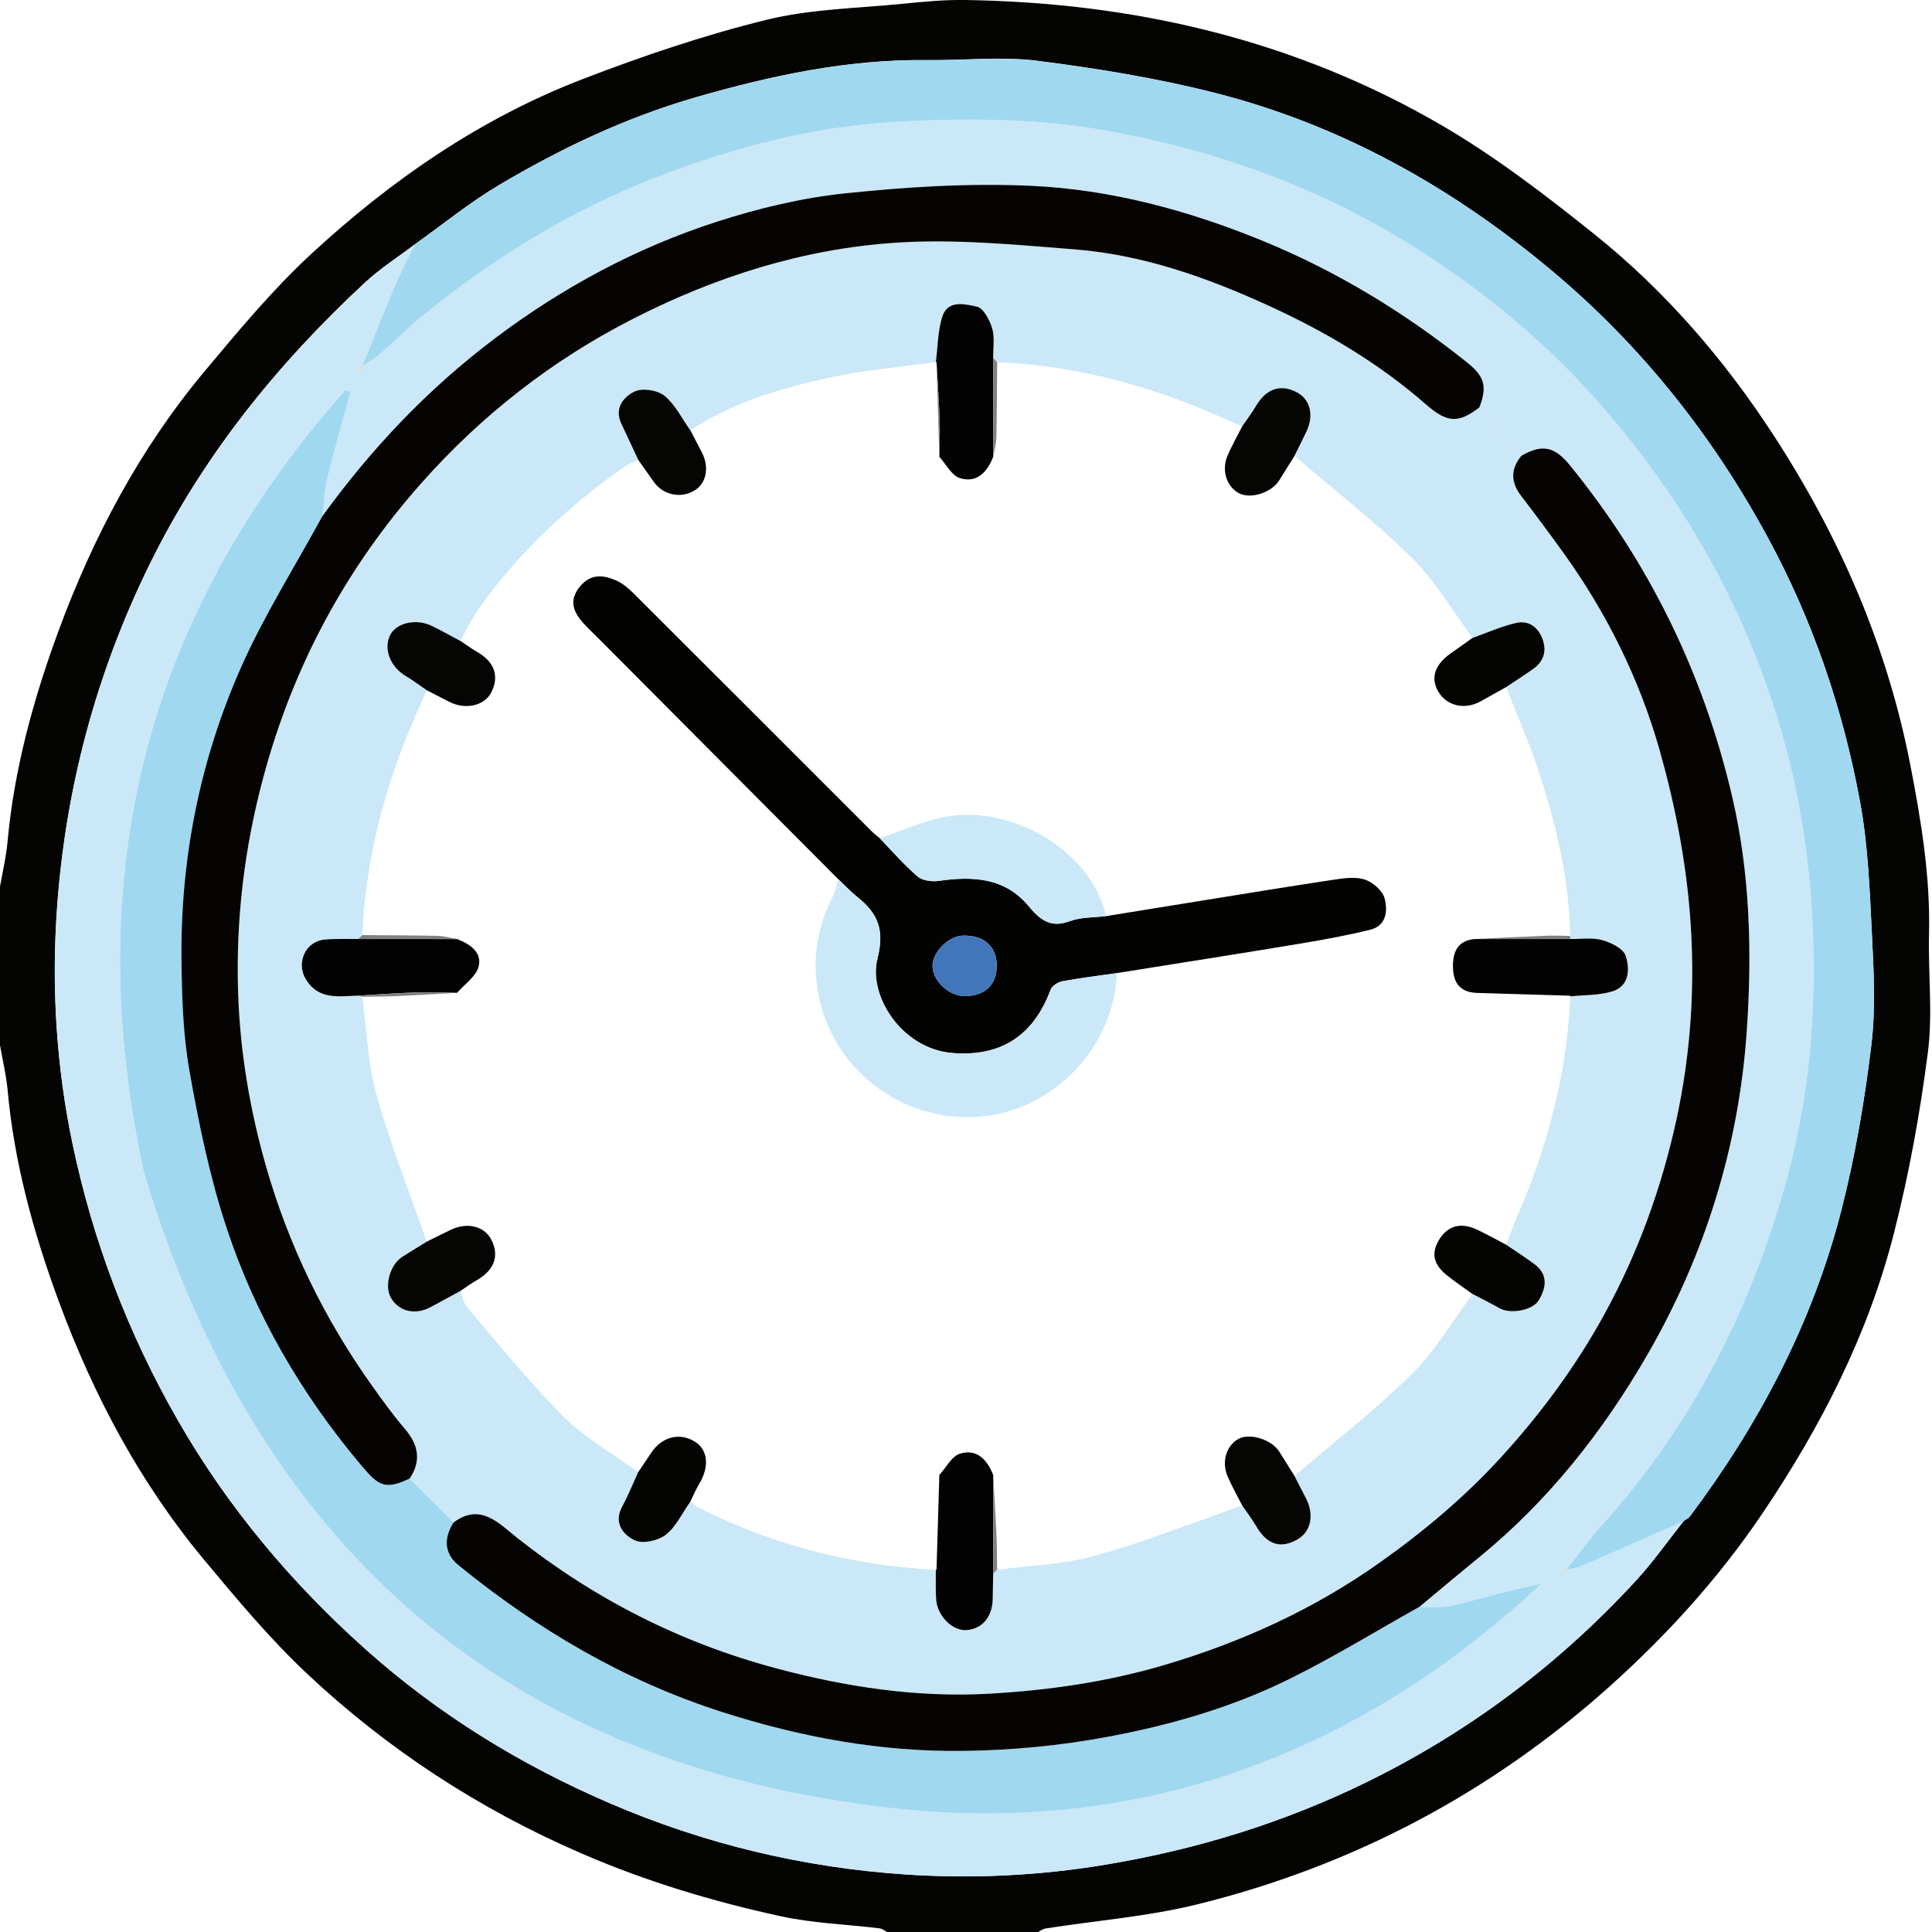 <?xml version="1.0" encoding="UTF-8"?>
<svg id="Capa_2" data-name="Capa 2" xmlns="http://www.w3.org/2000/svg" viewBox="0 0 434.96 434.97">
  <defs>
    <style>
      .cls-1 {
        fill: #f7d291;
      }

      .cls-2 {
        fill: #040403;
      }

      .cls-3 {
        fill: #040503;
      }

      .cls-4 {
        fill: #040402;
      }

      .cls-5 {
        fill: #030302;
      }

      .cls-6 {
        fill: #050604;
      }

      .cls-7 {
        fill: #050504;
      }

      .cls-8 {
        fill: #050503;
      }

      .cls-9 {
        fill: #050402;
      }

      .cls-10 {
        fill: #020202;
      }

      .cls-11 {
        fill: #020302;
      }

      .cls-12 {
        fill: #fff;
      }

      .cls-13 {
        fill: #a0d8ef;
      }

      .cls-14 {
        fill: #cae8f8;
      }

      .cls-15 {
        fill: #4276ba;
      }

      .cls-16 {
        fill: #808181;
      }
    </style>
  </defs>
  <g id="Capa_1-2" data-name="Capa 1">
    <rect class="cls-12" y="0" width="434.96" height="434.97"/>
    <path class="cls-4" d="m0,199.62c.57-3.32,1.38-6.61,1.68-9.96,1.49-16.44,5.82-32.22,11.49-47.61,7.82-21.2,18.31-41.01,32.86-58.42,7.64-9.13,15.31-18.38,24.02-26.44,18.01-16.64,38.09-30.52,61.12-39.38,13.49-5.19,27.29-9.87,41.31-13.33,10.01-2.47,20.61-2.61,30.97-3.65,4.59-.46,9.21-.9,13.81-.83,38.11.57,74.31,8.97,107.38,28.25,12.1,7.06,23.37,15.72,34.33,24.5,15.91,12.75,29.18,28.11,40.3,45.2,14.84,22.81,25.58,47.36,30.8,74.23,2.45,12.59,4.53,25.14,4.22,38.03-.22,8.92.87,17.97-.26,26.75-1.75,13.62-4.22,27.23-7.6,40.54-5.81,22.88-16.46,43.68-29.64,63.21-9.86,14.62-21.68,27.6-34.75,39.27-26.7,23.82-57.64,40.13-92.37,48.73-11.19,2.77-22.85,3.67-34.29,5.46-.59.09-1.12.52-1.68.79h-33.99c-.56-.28-1.09-.75-1.67-.82-7.42-.9-14.98-1.14-22.24-2.72-15.36-3.34-30.36-7.85-44.87-14.14-23.01-9.96-43.67-23.43-61.85-40.52-8.33-7.83-15.73-16.72-23.08-25.53-14.51-17.41-25.01-37.2-32.81-58.38-5.67-15.39-10.02-31.16-11.49-47.6C1.38,241.91.57,238.62,0,235.3c0-11.89,0-23.79,0-35.68ZM93.41,55c-3.76,2.85-7.78,5.41-11.22,8.6-19.85,18.42-36.59,39.16-48.61,63.68-11.84,24.16-18.65,49.61-20.67,76.25-1.37,18.06-.29,36.25,3.43,54,4.58,21.86,12.45,42.57,23.61,62.06,11.26,19.67,25.63,36.78,42.4,51.75,16.27,14.54,34.73,25.92,54.88,34.6,21.34,9.19,43.62,14.52,66.64,16.06,14.95,1,29.98.29,44.93-2.19,20.55-3.41,40.2-9.45,58.84-18.58,23.08-11.3,43.35-26.53,60.75-45.46,3.86-4.2,7.16-8.92,10.71-13.4.45-.32,1.02-.56,1.34-.98,15.65-20.88,27.64-43.65,34.12-68.97,3.11-12.17,5.23-24.66,6.74-37.14,1.02-8.4.52-17.04.1-25.54-.48-9.75-.87-19.6-2.63-29.17-3.82-20.83-10.57-40.72-20.73-59.48-12.53-23.15-28.59-43.35-48.74-60.21-22.37-18.72-47.41-32.77-75.79-39.98-13.1-3.33-26.57-5.51-39.99-7.22-8.11-1.03-16.46-.06-24.7-.16-17.87-.22-35.09,3.45-52.15,8.37-15.71,4.53-30.34,11.47-44.32,19.76-6.62,3.93-12.65,8.86-18.95,13.34Z"/>
    <path class="cls-14" d="m379.09,342.38c-3.56,4.48-6.85,9.2-10.71,13.4-17.4,18.93-37.67,34.16-60.75,45.46-18.64,9.13-38.29,15.17-58.84,18.58-14.95,2.48-29.98,3.19-44.93,2.19-23.02-1.55-45.31-6.87-66.64-16.06-20.15-8.68-38.6-20.06-54.88-34.6-16.76-14.98-31.14-32.08-42.4-51.75-11.15-19.49-19.02-40.21-23.61-62.06-3.72-17.76-4.8-35.94-3.43-54,2.01-26.64,8.83-52.09,20.67-76.25,12.02-24.52,28.76-45.26,48.61-63.68,3.44-3.19,7.47-5.75,11.22-8.6-1.53,3.16-3.19,6.27-4.57,9.5-2.51,5.92-4.86,11.9-7.27,17.86-.21.3-.42.61-.63.91.11.07.22.14.32.22.11-.37.22-.74.33-1.11,1.25-.84,2.62-1.55,3.74-2.53,3.3-2.87,6.38-5.99,9.77-8.75,16.07-13.09,33.56-23.82,52.96-31.31,17.58-6.78,35.76-11.46,54.53-12.44,15.73-.81,31.52-.73,47.24,2.17,24.87,4.58,48.1,13.04,69.42,26.64,15.66,9.99,29.76,21.76,41.94,35.89,9.53,11.06,17.85,22.9,24.75,35.72,12.38,23.02,19.76,47.71,21.71,73.65,1.6,21.26.4,42.57-5.22,63.36-7.92,29.32-21.28,55.77-41.71,78.47-2.88,3.2-5.39,6.74-8.08,10.12-.37.11-.74.22-1.11.33.07.11.14.22.22.32.3-.21.61-.42.91-.63,1.21-.32,2.49-.49,3.62-.99,7.62-3.31,15.21-6.69,22.81-10.04Zm-59.62,19.41c4.48-3.72,8.92-7.47,13.43-11.14,15.59-12.7,27.86-28.22,37.86-45.49,13.04-22.51,20.67-46.97,22.47-72.86,1.24-17.76.8-35.67-3.32-53.21-6.48-27.57-18.6-52.39-36.49-74.38-3.47-4.26-6.27-4.8-10.91-2.13-3.15-3.63-6.3-7.27-9.45-10.9,1.8-4.79,1.16-6.96-2.9-10.2-14.04-11.2-29.2-20.44-45.87-27.27-16.79-6.88-34.2-11.58-52.24-12.4-13.84-.63-27.84.25-41.64,1.68-9.81,1.02-19.64,3.37-29.05,6.41-18.15,5.87-34.82,14.83-50.11,26.38-15,11.34-27.73,24.79-38.72,39.97.36-2.9.44-5.87,1.13-8.69,1.59-6.51,3.47-12.95,5.23-19.41-.41-.11-.81-.21-1.22-.32-45.16,50.83-59.76,109.68-45.29,176.19,25.37,84.23,81.49,133.51,168.96,143.08,55.46,6.07,104.6-12.19,145.63-50.59-6.75,1.36-13.32,3.32-19.98,4.92-2.41.58-5.03.26-7.55.35Z"/>
    <path class="cls-13" d="m352.64,353.39c2.68-3.38,5.2-6.91,8.08-10.12,20.43-22.7,33.79-49.15,41.71-78.47,5.62-20.79,6.82-42.1,5.22-63.36-1.95-25.95-9.33-50.64-21.71-73.65-6.9-12.82-15.21-24.66-24.75-35.72-12.18-14.13-26.27-25.9-41.94-35.89-21.33-13.6-44.55-22.06-69.42-26.64-15.72-2.9-31.52-2.98-47.24-2.17-18.77.97-36.95,5.65-54.53,12.44-19.4,7.49-36.89,18.22-52.96,31.31-3.38,2.76-6.47,5.88-9.77,8.75-1.13.98-2.49,1.69-3.74,2.53,0,0-.02-.02-.02-.02,2.42-5.96,4.76-11.95,7.27-17.86,1.37-3.23,3.03-6.34,4.57-9.5,6.3-4.48,12.33-9.41,18.95-13.34,13.98-8.29,28.61-15.23,44.32-19.76,17.05-4.92,34.27-8.59,52.15-8.37,8.24.1,16.59-.87,24.7.16,13.43,1.71,26.89,3.89,39.99,7.22,28.38,7.22,53.42,21.27,75.79,39.98,20.15,16.85,36.2,37.06,48.74,60.21,10.16,18.76,16.9,38.64,20.73,59.48,1.76,9.57,2.15,19.42,2.63,29.17.42,8.5.92,17.14-.1,25.54-1.51,12.48-3.63,24.97-6.74,37.14-6.47,25.32-18.47,48.1-34.12,68.97-.32.42-.89.66-1.34.98-7.6,3.36-15.19,6.73-22.81,10.04-1.14.49-2.41.67-3.62.99,0,0-.02-.02-.02-.02Z"/>
    <path class="cls-14" d="m333.06,91.69c3.15,3.63,6.3,7.27,9.45,10.9-2.47,3-2.41,5.95-.06,9.03,3.19,4.16,6.31,8.37,9.38,12.62,9.82,13.61,17.25,28.56,21.79,44.6,3.41,12.03,5.86,24.55,6.84,37,1.22,15.44.27,30.98-3.07,46.31-3.35,15.35-8.67,29.95-16.15,43.63-6.3,11.52-14.06,22.09-22.98,31.91-8.31,9.16-17.59,16.96-27.6,24.05-14.79,10.48-30.98,17.88-48.36,23.04-12.98,3.85-26.23,5.75-39.59,6.51-16.21.92-32.15-1.48-47.89-5.69-21.63-5.78-41.05-15.66-58.56-29.53-4.06-3.22-8.13-7.79-14.15-3.34-3.3-3.29-6.59-6.59-9.89-9.88,2.65-4.02,1.97-7.6-1.08-11.17-2.62-3.05-4.98-6.33-7.32-9.61-10.82-15.18-18.87-31.71-23.99-49.64-3.63-12.72-5.81-25.71-6.24-38.9-.54-16.5,1.4-32.69,5.72-48.73,6.7-24.84,18.52-46.85,35.46-65.97,13.51-15.24,29.36-27.69,47.66-37.04,18.66-9.53,38.34-15.76,59.11-17.16,13.36-.9,26.93.45,40.35,1.49,15.36,1.2,29.77,6.3,43.68,12.67,12.77,5.85,24.82,12.94,35.46,22.26,4.84,4.24,7.4,4.2,12.02.63Zm-109.46-11.08c-.03-2.24.38-4.61-.23-6.68-.55-1.88-1.97-4.56-3.44-4.87-2.65-.56-6.59-1.66-7.82,2.35-.99,3.22-.99,6.74-1.42,10.13-8.15,1.16-16.41,1.83-24.42,3.61-10.79,2.39-21.43,5.53-30.83,11.75-1.9-2.65-3.4-5.79-5.83-7.78-1.56-1.27-4.95-1.8-6.71-.96-2.45,1.17-4.66,3.72-3,7.23,1.28,2.71,2.54,5.43,3.81,8.15-1.11.57-2.3,1.03-3.31,1.73-12.51,8.76-23.51,19.1-32.43,31.54-1.67,2.33-2.88,4.99-4.31,7.49-2.14-1.13-4.26-2.33-6.44-3.39-3.61-1.75-8.09-.67-9.43,2.18-1.47,3.13.15,7.11,3.62,9.14,1.62.95,3.12,2.11,4.68,3.17-.96,2.19-1.92,4.38-2.87,6.57-6.71,15.51-10.86,31.63-11.6,48.56-.31.29-.63.59-.94.88-2.52.03-5.06-.09-7.57.13-4.3.38-6.5,5.19-4.25,8.92,2.86,4.76,7.46,3.82,11.82,3.7.31.09.63.17.94.26.99,7.36,1.18,14.95,3.16,22.04,3.14,11.21,7.48,22.07,11.31,33.09-1.82,1.13-3.66,2.25-5.47,3.39-2.82,1.78-4.15,6.58-2.59,9.27,1.77,3.05,5.41,3.93,8.87,2.11,2.27-1.19,4.5-2.44,6.76-3.67.51,1.26.74,2.77,1.59,3.75,7.12,8.29,13.96,16.88,21.69,24.57,4.88,4.86,11.14,8.35,16.78,12.45-1.2,2.6-2.26,5.28-3.62,7.79-2.02,3.71.28,6.37,2.84,7.58,1.8.85,5.28.09,6.98-1.25,2.35-1.85,3.74-4.93,5.54-7.48.42.36.78.82,1.26,1.06,16.96,8.68,35,13.28,53.99,14.29.02,2.26-.09,4.52.08,6.77.28,3.75,3.75,7.11,6.87,6.84,3.6-.31,5.84-3.07,5.86-7.19,0-1.83.07-3.66.11-5.49.29-.31.59-.63.88-.94,7.37-.99,14.96-1.18,22.05-3.17,11.21-3.13,22.09-7.47,33.11-11.3,1.06,1.56,2.22,3.07,3.17,4.69,2.42,4.13,5.38,5.15,9.2,3.05,3.13-1.72,3.95-5.56,1.99-9.36-.86-1.68-1.72-3.35-2.59-5.03,8.84-7.59,18.1-14.76,26.38-22.93,5.31-5.25,9.18-11.96,13.7-18.01,2.04,1.08,4.11,2.1,6.12,3.24,2.39,1.35,7.4.53,8.8-1.78,1.73-2.87,2.17-5.83-.97-8.17-2.08-1.55-4.27-2.93-6.41-4.39.91-2.34,1.74-4.71,2.74-7.01,6.81-15.6,10.94-31.84,11.72-48.88,3.15-.33,6.45-.19,9.43-1.1,3.97-1.2,4.04-5.07,3.07-8.05-.53-1.61-3.28-2.96-5.28-3.52-2.23-.62-4.75-.21-7.14-.25-.05-.23-.09-.46-.12-.7-.22-12.79-3.14-25.09-7.12-37.13-2.11-6.39-4.85-12.57-7.3-18.85,2.03-1.36,4.08-2.68,6.08-4.08,2.34-1.63,3.16-3.89,2.23-6.59-.97-2.82-3.11-4.48-6.01-3.81-3.36.77-6.57,2.22-9.84,3.38-4.51-6.06-8.38-12.77-13.69-18.01-8.27-8.17-17.53-15.34-26.38-22.93.9-1.83,1.83-3.64,2.7-5.48,1.78-3.73.87-7.31-2.22-8.92-3.6-1.87-6.83-.75-9.06,3.03-.96,1.63-2.12,3.15-3.19,4.72-2.19-.95-4.38-1.91-6.58-2.86-15.51-6.72-31.64-10.86-48.58-11.6-.29-.31-.59-.63-.88-.94Z"/>
    <path class="cls-13" d="m92.23,332.87c3.3,3.29,6.59,6.59,9.89,9.88-2.26,3.5-2.16,6.98,1.07,9.61,17.81,14.51,37.35,26.01,59.33,33.06,17.71,5.68,35.8,9.03,54.48,8.77,10.91-.15,21.65-1.17,32.43-3.18,14.17-2.64,27.83-6.59,40.68-12.92,10.03-4.94,19.59-10.83,29.36-16.29,2.52-.09,5.14.22,7.55-.35,6.66-1.6,13.22-3.56,19.98-4.92-41.03,38.4-90.17,56.66-145.63,50.59-87.47-9.57-143.59-58.85-168.96-143.08-14.48-66.5.13-125.36,45.29-176.19.41.11.81.21,1.22.32-1.76,6.47-3.64,12.9-5.23,19.41-.69,2.82-.77,5.79-1.13,8.69-6.17,11.33-13.12,22.32-18.32,34.08-9.21,20.83-13.61,42.91-13.36,65.75.09,8.38.36,16.88,1.81,25.09,2.1,11.83,4.54,23.73,8.3,35.12,6.55,19.83,16.96,37.7,30.47,53.72,3.77,4.46,5.22,5.49,10.79,2.84Z"/>
    <path class="cls-9" d="m319.47,361.8c-9.77,5.47-19.33,11.35-29.36,16.29-12.85,6.33-26.51,10.27-40.68,12.92-10.78,2.01-21.52,3.03-32.43,3.18-18.69.26-36.78-3.09-54.48-8.77-21.98-7.05-41.52-18.55-59.33-33.06-3.22-2.63-3.32-6.11-1.07-9.61,6.02-4.45,10.09.12,14.15,3.34,17.51,13.88,36.93,23.76,58.56,29.53,15.74,4.2,31.67,6.6,47.89,5.69,13.37-.76,26.62-2.66,39.59-6.51,17.38-5.16,33.57-12.56,48.36-23.04,10.01-7.09,19.28-14.89,27.6-24.05,8.92-9.82,16.68-20.4,22.98-31.91,7.49-13.68,12.8-28.29,16.15-43.63,3.34-15.33,4.29-30.87,3.07-46.31-.98-12.45-3.43-24.97-6.84-37-4.54-16.04-11.97-30.99-21.79-44.6-3.07-4.25-6.19-8.46-9.38-12.62-2.36-3.08-2.41-6.04.06-9.03,4.64-2.67,7.44-2.13,10.91,2.13,17.89,21.98,30.01,46.81,36.49,74.38,4.12,17.53,4.55,35.45,3.32,53.21-1.8,25.89-9.43,50.35-22.47,72.86-10,17.26-22.28,32.79-37.86,45.49-4.51,3.67-8.96,7.42-13.43,11.14Z"/>
    <path class="cls-9" d="m92.23,332.87c-5.56,2.64-7.02,1.62-10.79-2.84-13.52-16.01-23.93-33.89-30.47-53.72-3.76-11.39-6.2-23.28-8.3-35.12-1.46-8.22-1.72-16.71-1.81-25.09-.24-22.83,4.15-44.92,13.36-65.75,5.2-11.76,12.16-22.75,18.32-34.08,10.98-15.19,23.71-28.63,38.72-39.97,15.29-11.55,31.96-20.51,50.11-26.38,9.4-3.04,19.24-5.39,29.05-6.41,13.8-1.44,27.8-2.31,41.64-1.68,18.04.82,35.44,5.52,52.24,12.4,16.67,6.83,31.83,16.08,45.87,27.27,4.06,3.24,4.7,5.41,2.9,10.2-4.62,3.58-7.18,3.61-12.02-.63-10.64-9.32-22.69-16.42-35.46-22.26-13.91-6.36-28.32-11.47-43.68-12.67-13.42-1.05-26.99-2.39-40.35-1.49-20.76,1.39-40.44,7.62-59.11,17.16-18.3,9.35-34.15,21.79-47.66,37.04-16.95,19.12-28.77,41.13-35.46,65.97-4.33,16.04-6.26,32.24-5.72,48.73.43,13.19,2.62,26.19,6.24,38.9,5.12,17.93,13.16,34.47,23.99,49.64,2.34,3.28,4.7,6.56,7.32,9.61,3.06,3.57,3.73,7.15,1.08,11.17Z"/>
    <path class="cls-1" d="m81.59,82.38c-.11.37-.22.74-.33,1.11-.11-.07-.22-.14-.32-.22.21-.3.42-.61.63-.91,0,0,.02.02.02.02Z"/>
    <path class="cls-1" d="m352.66,353.41c-.3.21-.61.42-.91.63-.07-.11-.14-.22-.22-.32.37-.11.74-.22,1.11-.33,0,0,.02.02.02.02Z"/>
    <path class="cls-12" d="m81.61,210.52c.74-16.93,4.89-33.05,11.6-48.56.95-2.19,1.91-4.38,2.87-6.57,1.68.86,3.36,1.72,5.04,2.59,3.56,1.85,7.85.95,9.42-1.99,1.97-3.69.83-6.98-3.13-9.24-1.3-.74-2.51-1.64-3.76-2.47,1.42-2.51,2.64-5.16,4.31-7.49,8.92-12.44,19.93-22.78,32.43-31.54,1.01-.71,2.2-1.16,3.31-1.73,1.16,1.64,2.31,3.29,3.47,4.93,2.14,3.04,6.21,3.87,9.31,1.91,2.57-1.63,3.24-5.22,1.57-8.45-.87-1.67-1.74-3.35-2.6-5.02,9.4-6.21,20.04-9.35,30.83-11.75,8.01-1.78,16.27-2.45,24.42-3.61,0,0,.15-.04.15-.04.21,7.12.43,14.24.64,21.36,1.51,1.65,2.75,4.19,4.6,4.78,3.81,1.21,6.17-1.32,7.52-4.78.25-1.48.68-2.95.71-4.44.13-5.62.13-11.24.17-16.86,16.94.74,33.07,4.89,48.58,11.6,2.19.95,4.38,1.91,6.58,2.86-1.1,2.17-2.31,4.3-3.27,6.53-1.42,3.31-.25,6.97,2.53,8.46,2.65,1.42,7.39-.1,9.12-2.91,1.12-1.82,2.27-3.62,3.4-5.44,8.84,7.59,18.1,14.76,26.38,22.93,5.31,5.25,9.18,11.96,13.69,18.02-1.65,1.18-3.3,2.36-4.95,3.52-3.6,2.54-4.54,5.62-2.66,8.67,1.96,3.17,5.94,4.04,9.49,2.06,1.89-1.05,3.78-2.11,5.66-3.16,2.45,6.28,5.19,12.46,7.3,18.85,3.98,12.05,6.9,24.34,7.12,37.13-1.82-.01-3.65-.1-5.47-.03-5.27.21-10.54.48-15.81.73-3.66.24-5.01,2.48-5.06,5.85-.05,3.49,1.13,5.99,5.06,6.27,7.12.21,14.24.43,21.36.64,0,0-.04.15-.04.15-.78,17.04-4.91,33.28-11.72,48.88-1,2.3-1.83,4.67-2.74,7.01-2.16-1.12-4.29-2.31-6.49-3.36-3.79-1.8-6.86-.84-8.78,2.67-1.93,3.5-.24,5.92,2.47,7.99,1.72,1.31,3.51,2.54,5.26,3.81-4.52,6.06-8.38,12.77-13.7,18.01-8.27,8.17-17.53,15.34-26.38,22.93-1.13-1.81-2.27-3.62-3.4-5.43-1.67-2.69-6.58-4.26-9.12-2.91-2.77,1.47-3.94,5.15-2.52,8.46.96,2.23,2.17,4.36,3.27,6.53-11.02,3.83-21.89,8.17-33.11,11.3-7.09,1.98-14.69,2.17-22.05,3.17-.05-2.67-.04-5.34-.16-8-.2-4.43-.48-8.86-.73-13.29-1.34-3.46-3.71-5.99-7.52-4.78-1.85.59-3.09,3.13-4.6,4.78-.21,7.12-.43,14.24-.64,21.36l-.15-.04c-18.99-1.02-37.03-5.61-53.99-14.29-.48-.24-.84-.7-1.26-1.06.65-1.33,1.21-2.71,1.98-3.97,2.34-3.87,1.99-7.66-.96-9.51-3.43-2.14-7.44-1.11-9.85,2.52-.96,1.45-1.93,2.88-2.9,4.32-5.64-4.1-11.89-7.59-16.78-12.45-7.73-7.69-14.57-16.28-21.69-24.57-.84-.98-1.07-2.49-1.58-3.75,1.25-.83,2.46-1.73,3.76-2.47,3.95-2.26,5.1-5.6,3.11-9.24-1.59-2.91-5.38-3.79-8.99-2.08-1.83.87-3.64,1.78-5.45,2.68-3.83-11.01-8.17-21.88-11.31-33.09-1.98-7.09-2.17-14.68-3.16-22.04,2.67-.05,5.34-.04,8-.16,4.43-.2,8.86-.48,13.3-.73,1.69-1.95,4.27-3.67,4.84-5.9.82-3.22-1.96-5.09-4.84-6.21-1.48-.25-2.95-.68-4.44-.71-5.62-.13-11.24-.13-16.86-.17Zm169.84,8.57c3.47-.55,6.94-1.1,10.41-1.66,10.58-1.7,21.18-3.35,31.75-5.13,4.98-.84,9.96-1.76,14.87-2.97,3.68-.91,3.98-4.3,3.26-7.05-.45-1.71-2.55-3.56-4.32-4.2-2-.72-4.5-.42-6.72-.08-10.6,1.59-21.18,3.34-31.76,5.04-6.63,1.07-13.26,2.15-19.9,3.22-3.24-14.5-20.96-25.18-36.22-22.35-5.05.93-9.85,3.15-14.77,4.78-.63-.55-1.3-1.06-1.9-1.66-17.82-17.81-35.62-35.63-53.46-53.42-1.16-1.16-2.5-2.3-3.98-2.94-2.88-1.24-5.69-1.54-8.1,1.39-2.54,3.09-1.54,5.62.68,8.14,1.03,1.17,2.18,2.22,3.28,3.33,18.07,18.14,36.13,36.29,54.2,54.43-.5,1.45-.84,2.98-1.52,4.34-3.44,6.92-4.45,14.04-2.97,21.72,3.24,16.73,18.69,28.63,35.99,27.4,16.7-1.19,30.48-15.47,31.19-32.34Z"/>
    <path class="cls-10" d="m211.48,332.07c1.51-1.65,2.75-4.19,4.6-4.78,3.81-1.21,6.17,1.32,7.52,4.78,0,7.41,0,14.83.01,22.24-.04,1.83-.1,3.66-.11,5.49-.02,4.11-2.26,6.88-5.86,7.19-3.12.27-6.58-3.09-6.87-6.84-.17-2.25-.06-4.51-.08-6.77,0,0,.15.04.15.04.21-7.12.43-14.24.64-21.36Z"/>
    <path class="cls-10" d="m102.91,211.41c2.89,1.12,5.67,2.99,4.84,6.21-.57,2.23-3.16,3.95-4.84,5.9-3.19-.03-6.39-.18-9.58-.07-4.22.13-8.44.46-12.66.7-4.36.12-8.96,1.06-11.82-3.7-2.25-3.73-.05-8.54,4.25-8.92,2.51-.22,5.04-.1,7.57-.13,7.42,0,14.83,0,22.25.01Z"/>
    <path class="cls-11" d="m332.17,223.52c-3.93-.28-5.11-2.78-5.06-6.27.05-3.37,1.4-5.6,5.06-5.85,7.13,0,14.27,0,21.4,0,2.39.04,4.91-.37,7.14.25,2,.56,4.75,1.9,5.28,3.52.97,2.98.9,6.85-3.07,8.05-2.98.9-6.27.77-9.43,1.1,0,0,.04-.15.04-.15-7.12-.21-14.24-.43-21.36-.64Z"/>
    <path class="cls-10" d="m223.6,102.85c-1.34,3.46-3.71,5.99-7.52,4.78-1.85-.59-3.09-3.13-4.6-4.78.03-2.69.17-5.37.08-8.06-.16-4.44-.47-8.87-.72-13.31,0,0-.15.04-.15.04.44-3.39.43-6.91,1.42-10.13,1.23-4.01,5.17-2.91,7.82-2.35,1.47.31,2.89,3,3.44,4.87.61,2.07.2,4.44.23,6.68,0,7.41,0,14.83,0,22.24Z"/>
    <path class="cls-2" d="m331.49,291.31c-1.76-1.27-3.54-2.5-5.26-3.81-2.7-2.06-4.4-4.48-2.47-7.99,1.93-3.5,5-4.47,8.78-2.67,2.2,1.04,4.33,2.23,6.49,3.36,2.14,1.46,4.33,2.85,6.41,4.39,3.14,2.34,2.71,5.3.97,8.17-1.4,2.31-6.41,3.13-8.8,1.78-2.01-1.14-4.08-2.16-6.12-3.24Z"/>
    <path class="cls-6" d="m291.42,102.67c-1.13,1.81-2.28,3.61-3.4,5.44-1.73,2.81-6.47,4.34-9.12,2.91-2.78-1.5-3.95-5.15-2.53-8.46.96-2.23,2.17-4.36,3.27-6.53,1.07-1.57,2.23-3.09,3.19-4.72,2.23-3.78,5.46-4.9,9.06-3.03,3.1,1.61,4,5.19,2.22,8.92-.88,1.84-1.8,3.66-2.7,5.48Z"/>
    <path class="cls-7" d="m279.64,338.9c-1.1-2.17-2.31-4.3-3.27-6.53-1.42-3.31-.25-6.99,2.52-8.46,2.54-1.35,7.45.22,9.12,2.91,1.13,1.81,2.27,3.62,3.4,5.43.86,1.68,1.72,3.35,2.59,5.03,1.96,3.79,1.14,7.63-1.99,9.36-3.82,2.1-6.78,1.08-9.2-3.05-.95-1.63-2.11-3.13-3.17-4.69Z"/>
    <path class="cls-8" d="m96.08,279.53c1.82-.89,3.62-1.81,5.45-2.68,3.6-1.72,7.4-.83,8.99,2.08,1.99,3.64.84,6.98-3.11,9.24-1.3.74-2.51,1.64-3.76,2.47-2.25,1.22-4.49,2.47-6.76,3.67-3.47,1.82-7.1.94-8.87-2.11-1.56-2.68-.23-7.49,2.59-9.27,1.81-1.15,3.65-2.26,5.47-3.39Z"/>
    <path class="cls-3" d="m339.03,154.72c-1.89,1.05-3.78,2.11-5.66,3.16-3.54,1.98-7.53,1.11-9.49-2.06-1.88-3.06-.94-6.13,2.66-8.67,1.65-1.17,3.3-2.35,4.95-3.52,3.27-1.16,6.48-2.61,9.84-3.38,2.9-.66,5.05.99,6.01,3.81.93,2.71.1,4.96-2.23,6.59-2,1.4-4.05,2.72-6.08,4.08Z"/>
    <path class="cls-7" d="m155.44,96.89c.87,1.67,1.74,3.35,2.6,5.02,1.67,3.24,1.01,6.82-1.57,8.45-3.1,1.97-7.17,1.13-9.31-1.91-1.16-1.64-2.31-3.29-3.47-4.93-1.27-2.72-2.53-5.44-3.81-8.15-1.65-3.51.55-6.06,3-7.23,1.76-.84,5.15-.31,6.71.96,2.44,1.99,3.94,5.13,5.83,7.78Z"/>
    <path class="cls-3" d="m143.7,331.41c.97-1.44,1.94-2.88,2.9-4.32,2.41-3.64,6.42-4.67,9.85-2.52,2.96,1.85,3.3,5.64.96,9.51-.76,1.26-1.32,2.64-1.98,3.97-1.8,2.55-3.19,5.63-5.54,7.48-1.7,1.34-5.18,2.1-6.98,1.25-2.55-1.21-4.85-3.86-2.84-7.58,1.36-2.51,2.43-5.19,3.62-7.79Z"/>
    <path class="cls-7" d="m103.65,144.29c1.25.83,2.46,1.73,3.76,2.47,3.95,2.26,5.09,5.55,3.13,9.24-1.57,2.94-5.86,3.84-9.42,1.99-1.68-.87-3.36-1.73-5.04-2.59-1.56-1.06-3.06-2.22-4.68-3.17-3.46-2.03-5.09-6.01-3.62-9.14,1.34-2.85,5.82-3.93,9.43-2.18,2.18,1.06,4.29,2.25,6.44,3.39Z"/>
    <path class="cls-16" d="m223.6,102.85c0-7.41,0-14.83.01-22.24.29.31.59.63.88.94-.05,5.62-.05,11.24-.17,16.86-.03,1.48-.46,2.96-.71,4.44Z"/>
    <path class="cls-16" d="m223.61,354.31c0-7.41,0-14.83-.01-22.24.25,4.43.53,8.86.73,13.29.12,2.66.11,5.34.16,8-.29.31-.59.63-.88.94Z"/>
    <path class="cls-16" d="m102.91,211.41c-7.42,0-14.83,0-22.25-.01.31-.29.63-.59.94-.88,5.62.05,11.24.05,16.86.17,1.48.03,2.96.46,4.44.71Z"/>
    <path class="cls-16" d="m80.67,224.15c4.22-.24,8.44-.57,12.66-.7,3.19-.1,6.39.04,9.58.07-4.43.25-8.86.53-13.3.73-2.67.12-5.34.11-8,.16-.31-.09-.63-.17-.94-.26Z"/>
    <path class="cls-16" d="m353.57,211.4c-7.13,0-14.27,0-21.4,0,5.27-.25,10.54-.52,15.81-.73,1.82-.07,3.65.01,5.47.03.03.23.07.47.12.69Z"/>
    <path class="cls-5" d="m249.03,206.25c6.63-1.07,13.26-2.15,19.9-3.22,10.58-1.7,21.16-3.45,31.76-5.04,2.21-.33,4.72-.63,6.72.08,1.77.64,3.87,2.49,4.32,4.2.72,2.75.43,6.14-3.26,7.05-4.9,1.21-9.88,2.13-14.87,2.97-10.57,1.78-21.16,3.43-31.75,5.13-3.47.56-6.94,1.1-10.41,1.66-4.09.59-8.19,1.08-12.25,1.83-1,.19-2.35,1.04-2.67,1.9-3.96,10.68-11.52,15.1-22.09,14.26-11.45-.91-19.03-12.96-16.91-21.22,1.68-6.55.1-10.22-4.5-13.89-1.53-1.22-2.87-2.67-4.29-4.01-18.07-18.14-36.13-36.29-54.2-54.43-1.1-1.1-2.25-2.16-3.28-3.33-2.22-2.52-3.22-5.05-.68-8.14,2.41-2.93,5.21-2.64,8.1-1.39,1.48.64,2.82,1.78,3.98,2.94,17.84,17.78,35.64,35.61,53.46,53.42.59.59,1.26,1.11,1.9,1.65,2.83,2.92,5.5,6.03,8.58,8.66,1.1.94,3.26,1.2,4.81.97,7.62-1.1,14.82-.74,20.15,5.67,2.57,3.08,4.92,5.03,9.26,3.41,2.52-.94,5.45-.8,8.19-1.15Zm-31.77,18.01c4.5-.05,7.15-2.58,7.14-6.82,0-4.36-2.85-6.91-7.59-6.8-3.33.07-7.05,3.89-6.86,7.04.2,3.36,3.82,6.61,7.31,6.57Z"/>
    <path class="cls-14" d="m188.76,197.96c1.43,1.34,2.77,2.79,4.29,4.01,4.59,3.67,6.17,7.34,4.5,13.89-2.12,8.26,5.45,20.31,16.91,21.22,10.57.84,18.13-3.58,22.09-14.26.32-.87,1.67-1.72,2.67-1.9,4.06-.75,8.16-1.25,12.25-1.83-.71,16.86-14.49,31.15-31.19,32.34-17.3,1.23-32.75-10.68-35.99-27.4-1.48-7.67-.48-14.8,2.97-21.72.68-1.36,1.02-2.89,1.52-4.34Z"/>
    <path class="cls-14" d="m249.03,206.25c-2.74.35-5.66.21-8.19,1.15-4.34,1.61-6.7-.33-9.26-3.41-5.33-6.41-12.54-6.77-20.15-5.67-1.56.23-3.71-.03-4.81-.97-3.08-2.63-5.75-5.74-8.58-8.66,4.92-1.63,9.73-3.85,14.77-4.78,15.26-2.83,32.99,7.85,36.22,22.35Z"/>
    <path class="cls-16" d="m332.17,223.52c7.12.21,14.24.43,21.36.64-7.12-.21-14.24-.43-21.36-.64Z"/>
    <path class="cls-16" d="m210.84,81.49c.25,4.44.56,8.87.72,13.31.1,2.68-.04,5.37-.08,8.06-.21-7.12-.43-14.24-.64-21.36Z"/>
    <path class="cls-16" d="m211.48,332.07c-.21,7.12-.43,14.24-.64,21.36.21-7.12.43-14.24.64-21.36Z"/>
    <path class="cls-15" d="m217.26,224.26c-3.49.04-7.11-3.21-7.31-6.57-.19-3.15,3.53-6.97,6.86-7.04,4.74-.11,7.58,2.44,7.59,6.8,0,4.24-2.64,6.77-7.14,6.82Z"/>
  </g>
</svg>